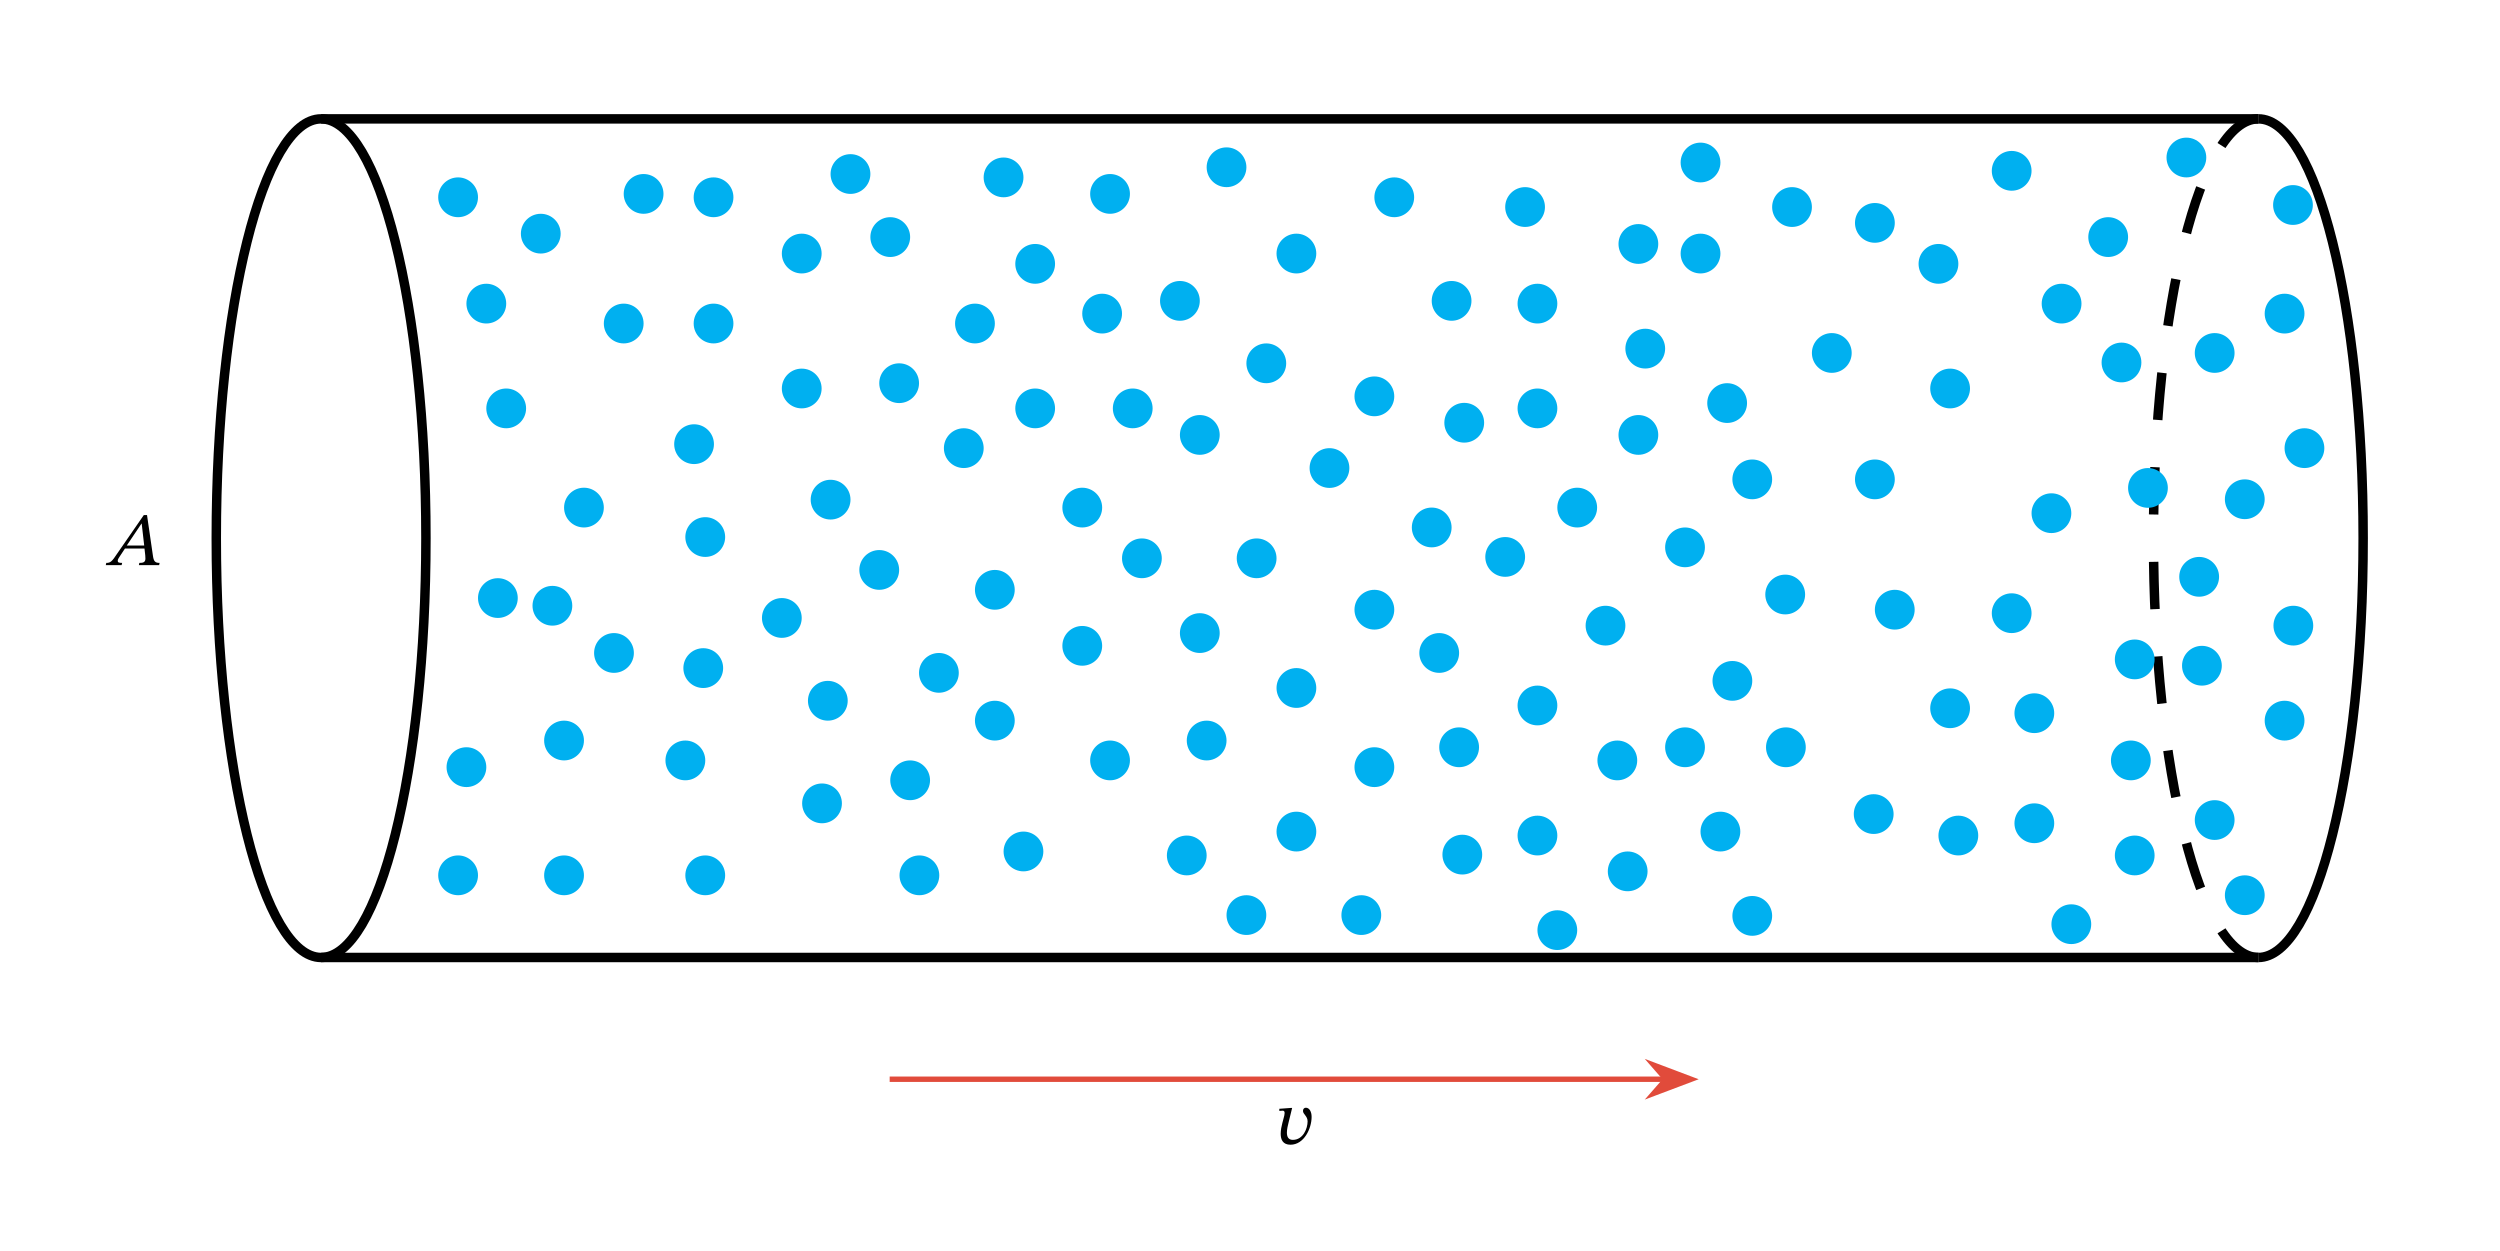 <svg width="490.6" height="245.573" viewBox="0 0 367.95 184.18" class="displayed_equation" xmlns="http://www.w3.org/2000/svg">
  <defs>
    <clipPath id="svg156121026187tikz_00003a">
      <path d="M 28.746 15.738 L 83 15.738 L 83 143.168 L 28.746 143.168 Z M 28.746 15.738" />
    </clipPath>
    <clipPath id="svg156121026187tikz_00003b">
      <path d="M 297 15.738 L 352.215 15.738 L 352.215 143.168 L 297 143.168 Z M 297 15.738" />
    </clipPath>
    <clipPath id="svg156121026187tikz_00003c">
      <path d="M 312 15.738 L 352.215 15.738 L 352.215 143.168 L 312 143.168 Z M 312 15.738" />
    </clipPath>
  </defs>
  <g clip-path="url(#svg156121026187tikz_00003a)">
    <path d="M 626.875 1049.73 C 626.875 1390.55 557.852 1666.839 472.617 1666.839 C 387.383 1666.839 318.32 1390.55 318.32 1049.73 C 318.32 708.909 387.383 432.581 472.617 432.581 C 557.852 432.581 626.875 708.909 626.875 1049.73 Z M 626.875 1049.73" transform="matrix(.1 0 0 -.1 0 184.18)" fill="none" stroke-width="13.934" stroke="#000" stroke-miterlimit="10" />
  </g>
  <g clip-path="url(#svg156121026187tikz_00003b)">
    <path d="M 3323.828 432.581 C 3238.594 432.581 3169.492 708.909 3169.492 1049.73 C 3169.492 1390.55 3238.594 1666.839 3323.828 1666.839" transform="matrix(.1 0 0 -.1 0 184.18)" fill="none" stroke-width="13.934" stroke="#000" stroke-dasharray="69.668,69.668" stroke-miterlimit="10" />
  </g>
  <g clip-path="url(#svg156121026187tikz_00003c)">
    <path d="M 3323.828 1666.839 C 3408.984 1666.839 3478.086 1390.55 3478.086 1049.73 C 3478.086 708.909 3408.984 432.581 3323.828 432.581" transform="matrix(.1 0 0 -.1 0 184.18)" fill="none" stroke-width="13.934" stroke="#000" stroke-miterlimit="10" />
  </g>
  <path d="M472.617 1666.839L3323.828 1666.839M472.617 432.581L3323.828 432.581" transform="matrix(.1 0 0 -.1 0 184.18)" fill="none" stroke-width="13.934" stroke="#000" stroke-miterlimit="10" />
  <path d="M70.352 128.832C70.352 130.445 69.035 131.758 67.422 131.758 65.805 131.758 64.496 130.445 64.496 128.832 64.496 127.211 65.805 125.902 67.422 125.902 69.035 125.902 70.352 127.211 70.352 128.832zM85.945 128.832C85.945 130.445 84.633 131.758 83.02 131.758 81.398 131.758 80.086 130.445 80.086 128.832 80.086 127.211 81.398 125.902 83.02 125.902 84.633 125.902 85.945 127.211 85.945 128.832zM71.574 112.914C71.574 114.527 70.262 115.84 68.648 115.84 67.031 115.84 65.723 114.527 65.723 112.914 65.723 111.293 67.031 109.98 68.648 109.98 70.262 109.98 71.574 111.293 71.574 112.914zM76.203 88.023C76.203 89.637 74.895 90.949 73.277 90.949 71.664 90.949 70.352 89.637 70.352 88.023 70.352 86.406 71.664 85.098 73.277 85.098 74.895 85.098 76.203 86.406 76.203 88.023zM85.945 108.992C85.945 110.609 84.633 111.918 83.02 111.918 81.398 111.918 80.086 110.609 80.086 108.992 80.086 107.375 81.398 106.066 83.02 106.066 84.633 106.066 85.945 107.375 85.945 108.992zM88.871 74.703C88.871 76.324 87.559 77.633 85.945 77.633 84.324 77.633 83.02 76.324 83.02 74.703 83.02 73.094 84.324 71.781 85.945 71.781 87.559 71.781 88.871 73.094 88.871 74.703zM94.723 47.613C94.723 49.23 93.41 50.543 91.797 50.543 90.18 50.543 88.871 49.23 88.871 47.613 88.871 46 90.18 44.688 91.797 44.688 93.41 44.688 94.723 46 94.723 47.613zM107.945 29.035C107.945 30.656 106.637 31.965 105.02 31.965 103.402 31.965 102.094 30.656 102.094 29.035 102.094 27.426 103.402 26.109 105.02 26.109 106.637 26.109 107.945 27.426 107.945 29.035zM120.926 37.316C120.926 38.934 119.617 40.246 117.996 40.246 116.387 40.246 115.07 38.934 115.07 37.316 115.07 35.699 116.387 34.391 117.996 34.391 119.617 34.391 120.926 35.699 120.926 37.316zM106.727 79.043C106.727 80.66 105.414 81.969 103.801 81.969 102.18 81.969 100.867 80.66 100.867 79.043 100.867 77.43 102.18 76.117 103.801 76.117 105.414 76.117 106.727 77.43 106.727 79.043zM105.078 65.371C105.078 66.992 103.766 68.301 102.152 68.301 100.535 68.301 99.227 66.992 99.227 65.371 99.227 63.762 100.535 62.445 102.152 62.445 103.766 62.445 105.078 63.762 105.078 65.371zM128.102 25.613C128.102 27.227 126.789 28.539 125.176 28.539 123.555 28.539 122.242 27.227 122.242 25.613 122.242 23.992 123.555 22.688 125.176 22.688 126.789 22.688 128.102 23.992 128.102 25.613zM146.422 47.613C146.422 49.23 145.109 50.543 143.492 50.543 141.875 50.543 140.566 49.23 140.566 47.613 140.566 46 141.875 44.688 143.492 44.688 145.109 44.688 146.422 46 146.422 47.613zM120.926 57.18C120.926 58.793 119.617 60.105 117.996 60.105 116.387 60.105 115.07 58.793 115.07 57.18 115.07 55.559 116.387 54.254 117.996 54.254 119.617 54.254 120.926 55.559 120.926 57.18zM150.633 26.109C150.633 27.73 149.32 29.035 147.707 29.035 146.086 29.035 144.773 27.73 144.773 26.109 144.773 24.496 146.086 23.184 147.707 23.184 149.32 23.184 150.633 24.496 150.633 26.109zM155.281 38.836C155.281 40.453 153.977 41.762 152.355 41.762 150.742 41.762 149.43 40.453 149.43 38.836 149.43 37.219 150.742 35.906 152.355 35.906 153.977 35.906 155.281 37.219 155.281 38.836zM166.305 28.539C166.305 30.152 164.992 31.465 163.379 31.465 161.758 31.465 160.449 30.152 160.449 28.539 160.449 26.922 161.758 25.613 163.379 25.613 164.992 25.613 166.305 26.922 166.305 28.539zM176.586 44.281C176.586 45.895 175.281 47.211 173.66 47.211 172.047 47.211 170.734 45.895 170.734 44.281 170.734 42.664 172.047 41.355 173.66 41.355 175.281 41.355 176.586 42.664 176.586 44.281zM155.281 60.105C155.281 61.719 153.977 63.031 152.355 63.031 150.742 63.031 149.43 61.719 149.43 60.105 149.43 58.488 150.742 57.18 152.355 57.18 153.977 57.18 155.281 58.488 155.281 60.105zM162.215 74.703C162.215 76.324 160.898 77.633 159.285 77.633 157.664 77.633 156.359 76.324 156.359 74.703 156.359 73.094 157.664 71.781 159.285 71.781 160.898 71.781 162.215 73.094 162.215 74.703zM132.336 83.883C132.336 85.504 131.023 86.809 129.41 86.809 127.789 86.809 126.477 85.504 126.477 83.883 126.477 82.27 127.789 80.957 129.41 80.957 131.023 80.957 132.336 82.27 132.336 83.883zM141.113 99.031C141.113 100.648 139.801 101.957 138.188 101.957 136.57 101.957 135.262 100.648 135.262 99.031 135.262 97.418 136.57 96.105 138.188 96.105 139.801 96.105 141.113 97.418 141.113 99.031zM106.43 98.328C106.43 99.949 105.121 101.262 103.504 101.262 101.891 101.262 100.578 99.949 100.578 98.328 100.578 96.715 101.891 95.402 103.504 95.402 105.121 95.402 106.43 96.715 106.43 98.328zM106.727 128.832C106.727 130.445 105.414 131.758 103.801 131.758 102.18 131.758 100.867 130.445 100.867 128.832 100.867 127.211 102.18 125.902 103.801 125.902 105.414 125.902 106.727 127.211 106.727 128.832zM124.766 103.137C124.766 104.758 123.453 106.066 121.84 106.066 120.219 106.066 118.914 104.758 118.914 103.137 118.914 101.523 120.219 100.211 121.84 100.211 123.453 100.211 124.766 101.523 124.766 103.137zM144.777 65.961C144.777 67.574 143.469 68.887 141.848 68.887 140.234 68.887 138.922 67.574 138.922 65.961 138.922 64.34 140.234 63.031 141.848 63.031 143.469 63.031 144.777 64.34 144.777 65.961zM169.641 60.105C169.641 61.719 168.328 63.031 166.715 63.031 165.094 63.031 163.789 61.719 163.789 60.105 163.789 58.488 165.094 57.18 166.715 57.18 168.328 57.18 169.641 58.488 169.641 60.105zM170.992 82.172C170.992 83.785 169.68 85.098 168.066 85.098 166.445 85.098 165.137 83.785 165.137 82.172 165.137 80.555 166.445 79.246 168.066 79.246 169.68 79.246 170.992 80.555 170.992 82.172zM179.516 93.176C179.516 94.797 178.203 96.105 176.586 96.105 174.973 96.105 173.66 94.797 173.66 93.176 173.66 91.562 174.973 90.25 176.586 90.25 178.203 90.25 179.516 91.562 179.516 93.176zM153.559 125.32C153.559 126.938 152.246 128.246 150.633 128.246 149.016 128.246 147.707 126.938 147.707 125.32 147.707 123.707 149.016 122.391 150.633 122.391 152.246 122.391 153.559 123.707 153.559 125.32zM166.305 111.918C166.305 113.535 164.992 114.844 163.379 114.844 161.758 114.844 160.449 113.535 160.449 111.918 160.449 110.305 161.758 108.992 163.379 108.992 164.992 108.992 166.305 110.305 166.305 111.918zM138.242 128.832C138.242 130.445 136.938 131.758 135.316 131.758 133.703 131.758 132.391 130.445 132.391 128.832 132.391 127.211 133.703 125.902 135.316 125.902 136.938 125.902 138.242 127.211 138.242 128.832zM180.52 108.992C180.52 110.609 179.207 111.918 177.594 111.918 175.977 111.918 174.668 110.609 174.668 108.992 174.668 107.375 175.977 106.066 177.594 106.066 179.207 106.066 180.52 107.375 180.52 108.992zM205.207 89.738C205.207 91.355 203.898 92.664 202.281 92.664 200.664 92.664 199.352 91.355 199.352 89.738 199.352 88.121 200.664 86.809 202.281 86.809 203.898 86.809 205.207 88.121 205.207 89.738zM183.445 24.617C183.445 26.234 182.133 27.543 180.52 27.543 178.898 27.543 177.594 26.234 177.594 24.617 177.594 23.004 178.898 21.691 180.52 21.691 182.133 21.691 183.445 23.004 183.445 24.617zM189.301 53.473C189.301 55.086 187.992 56.398 186.371 56.398 184.758 56.398 183.445 55.086 183.445 53.473 183.445 51.852 184.758 50.543 186.371 50.543 187.992 50.543 189.301 51.852 189.301 53.473zM227.387 30.473C227.387 32.09 226.078 33.402 224.461 33.402 222.848 33.402 221.535 32.09 221.535 30.473 221.535 28.855 222.848 27.543 224.461 27.543 226.078 27.543 227.387 28.855 227.387 30.473zM229.207 44.688C229.207 46.305 227.902 47.613 226.281 47.613 224.668 47.613 223.355 46.305 223.355 44.688 223.355 43.074 224.668 41.762 226.281 41.762 227.902 41.762 229.207 43.074 229.207 44.688zM229.207 60.105C229.207 61.719 227.902 63.031 226.281 63.031 224.668 63.031 223.355 61.719 223.355 60.105 223.355 58.488 224.668 57.18 226.281 57.18 227.902 57.18 229.207 58.488 229.207 60.105zM208.133 29.035C208.133 30.656 206.824 31.965 205.207 31.965 203.594 31.965 202.281 30.656 202.281 29.035 202.281 27.426 203.594 26.109 205.207 26.109 206.824 26.109 208.133 27.426 208.133 29.035zM198.598 68.887C198.598 70.504 197.285 71.812 195.672 71.812 194.055 71.812 192.746 70.504 192.746 68.887 192.746 67.266 194.055 65.961 195.672 65.961 197.285 65.961 198.598 67.266 198.598 68.887zM218.434 62.219C218.434 63.832 217.125 65.145 215.504 65.145 213.891 65.145 212.578 63.832 212.578 62.219 212.578 60.598 213.891 59.293 215.504 59.293 217.125 59.293 218.434 60.598 218.434 62.219zM193.73 37.316C193.73 38.934 192.422 40.246 190.805 40.246 189.188 40.246 187.879 38.934 187.879 37.316 187.879 35.699 189.188 34.391 190.805 34.391 192.422 34.391 193.73 35.699 193.73 37.316zM205.207 58.336C205.207 59.945 203.898 61.262 202.281 61.262 200.664 61.262 199.352 59.945 199.352 58.336 199.352 56.715 200.664 55.406 202.281 55.406 203.898 55.406 205.207 56.715 205.207 58.336zM253.211 23.918C253.211 25.535 251.895 26.844 250.281 26.844 248.664 26.844 247.355 25.535 247.355 23.918 247.355 22.305 248.664 20.992 250.281 20.992 251.895 20.992 253.211 22.305 253.211 23.918zM278.875 32.805C278.875 34.426 277.562 35.73 275.941 35.73 274.328 35.73 273.016 34.426 273.016 32.805 273.016 31.191 274.328 29.879 275.941 29.879 277.562 29.879 278.875 31.191 278.875 32.805zM324.719 23.184C324.719 24.805 323.41 26.109 321.789 26.109 320.18 26.109 318.867 24.805 318.867 23.184 318.867 21.57 320.18 20.258 321.789 20.258 323.41 20.258 324.719 21.57 324.719 23.184zM339.172 46.16C339.172 47.77 337.855 49.086 336.242 49.086 334.625 49.086 333.316 47.77 333.316 46.16 333.316 44.539 334.625 43.23 336.242 43.23 337.855 43.23 339.172 44.539 339.172 46.16zM288.23 38.836C288.23 40.453 286.922 41.762 285.301 41.762 283.688 41.762 282.375 40.453 282.375 38.836 282.375 37.219 283.688 35.906 285.301 35.906 286.922 35.906 288.23 37.219 288.23 38.836zM333.316 73.48C333.316 75.102 332.004 76.406 330.391 76.406 328.77 76.406 327.457 75.102 327.457 73.48 327.457 71.867 328.77 70.555 330.391 70.555 332.004 70.555 333.316 71.867 333.316 73.48zM299.004 90.25C299.004 91.871 297.695 93.176 296.078 93.176 294.465 93.176 293.152 91.871 293.152 90.25 293.152 88.637 294.465 87.324 296.078 87.324 297.695 87.324 299.004 88.637 299.004 90.25zM302.34 104.973C302.34 106.59 301.027 107.895 299.414 107.895 297.797 107.895 296.488 106.59 296.488 104.973 296.488 103.355 297.797 102.043 299.414 102.043 301.027 102.043 302.34 103.355 302.34 104.973zM340.461 92.082C340.461 93.695 339.152 95.008 337.535 95.008 335.922 95.008 334.609 93.695 334.609 92.082 334.609 90.465 335.922 89.156 337.535 89.156 339.152 89.156 340.461 90.465 340.461 92.082zM328.883 120.695C328.883 122.316 327.574 123.621 325.953 123.621 324.34 123.621 323.027 122.316 323.027 120.695 323.027 119.082 324.34 117.77 325.953 117.77 327.574 117.77 328.883 119.082 328.883 120.695zM307.785 136.023C307.785 137.645 306.477 138.949 304.855 138.949 303.242 138.949 301.93 137.645 301.93 136.023 301.93 134.41 303.242 133.098 304.855 133.098 306.477 133.098 307.785 134.41 307.785 136.023zM317.113 125.902C317.113 127.516 315.801 128.832 314.188 128.832 312.57 128.832 311.262 127.516 311.262 125.902 311.262 124.285 312.57 122.977 314.188 122.977 315.801 122.977 317.113 124.285 317.113 125.902zM291.156 122.977C291.156 124.59 289.848 125.902 288.23 125.902 286.613 125.902 285.301 124.59 285.301 122.977 285.301 121.359 286.613 120.051 288.23 120.051 289.848 120.051 291.156 121.359 291.156 122.977zM316.547 111.918C316.547 113.535 315.234 114.844 313.621 114.844 312 114.844 310.688 113.535 310.688 111.918 310.688 110.305 312 108.992 313.621 108.992 315.234 108.992 316.547 110.305 316.547 111.918zM342.094 65.961C342.094 67.574 340.781 68.887 339.172 68.887 337.551 68.887 336.242 67.574 336.242 65.961 336.242 64.34 337.551 63.031 339.172 63.031 340.781 63.031 342.094 64.34 342.094 65.961zM340.406 30.172C340.406 31.789 339.094 33.102 337.48 33.102 335.859 33.102 334.555 31.789 334.555 30.172 334.555 28.555 335.859 27.242 337.48 27.242 339.094 27.242 340.406 28.555 340.406 30.172zM328.883 51.949C328.883 53.57 327.574 54.875 325.953 54.875 324.34 54.875 323.027 53.57 323.027 51.949 323.027 50.336 324.34 49.023 325.953 49.023 327.574 49.023 328.883 50.336 328.883 51.949zM306.352 44.688C306.352 46.305 305.043 47.613 303.422 47.613 301.809 47.613 300.496 46.305 300.496 44.688 300.496 43.074 301.809 41.762 303.422 41.762 305.043 41.762 306.352 43.074 306.352 44.688zM272.531 51.949C272.531 53.57 271.223 54.875 269.602 54.875 267.988 54.875 266.676 53.57 266.676 51.949 266.676 50.336 267.988 49.023 269.602 49.023 271.223 49.023 272.531 50.336 272.531 51.949zM265.676 87.5C265.676 89.113 264.363 90.426 262.75 90.426 261.129 90.426 259.816 89.113 259.816 87.5 259.816 85.879 261.129 84.574 262.75 84.574 264.363 84.574 265.676 85.879 265.676 87.5zM240.965 111.918C240.965 113.535 239.656 114.844 238.035 114.844 236.422 114.844 235.109 113.535 235.109 111.918 235.109 110.305 236.422 108.992 238.035 108.992 239.656 108.992 240.965 110.305 240.965 111.918zM218.148 125.785C218.148 127.402 216.836 128.711 215.223 128.711 213.602 128.711 212.297 127.402 212.297 125.785 212.297 124.172 213.602 122.855 215.223 122.855 216.836 122.855 218.148 124.172 218.148 125.785zM315.168 53.352C315.168 54.973 313.859 56.277 312.242 56.277 310.629 56.277 309.312 54.973 309.312 53.352 309.312 51.738 310.629 50.426 312.242 50.426 313.859 50.426 315.168 51.738 315.168 53.352zM319.062 71.812C319.062 73.43 317.75 74.738 316.137 74.738 314.516 74.738 313.211 73.43 313.211 71.812 313.211 70.199 314.516 68.887 316.137 68.887 317.75 68.887 319.062 70.199 319.062 71.812zM289.945 104.242C289.945 105.863 288.633 107.168 287.02 107.168 285.398 107.168 284.09 105.863 284.09 104.242 284.09 102.629 285.398 101.316 287.02 101.316 288.633 101.316 289.945 102.629 289.945 104.242zM265.773 109.98C265.773 111.602 264.461 112.914 262.848 112.914 261.227 112.914 259.922 111.602 259.922 109.98 259.922 108.367 261.227 107.055 262.848 107.055 264.461 107.055 265.773 108.367 265.773 109.98zM260.824 134.797C260.824 136.418 259.516 137.73 257.898 137.73 256.285 137.73 254.973 136.418 254.973 134.797 254.973 133.184 256.285 131.871 257.898 131.871 259.516 131.871 260.824 133.184 260.824 134.797zM278.699 119.816C278.699 121.43 277.387 122.742 275.766 122.742 274.152 122.742 272.84 121.43 272.84 119.816 272.84 118.195 274.152 116.891 275.766 116.891 277.387 116.891 278.699 118.195 278.699 119.816zM326.602 84.895C326.602 86.516 325.289 87.824 323.668 87.824 322.055 87.824 320.742 86.516 320.742 84.895 320.742 83.281 322.055 81.969 323.668 81.969 325.289 81.969 326.602 83.281 326.602 84.895zM339.172 106.066C339.172 107.684 337.855 108.992 336.242 108.992 334.625 108.992 333.316 107.684 333.316 106.066 333.316 104.453 334.625 103.137 336.242 103.137 337.855 103.137 339.172 104.453 339.172 106.066zM327.004 97.98C327.004 99.598 325.691 100.91 324.078 100.91 322.461 100.91 321.152 99.598 321.152 97.98 321.152 96.367 322.461 95.055 324.078 95.055 325.691 95.055 327.004 96.367 327.004 97.98zM317.113 97.051C317.113 98.664 315.801 99.977 314.188 99.977 312.57 99.977 311.262 98.664 311.262 97.051 311.262 95.43 312.57 94.125 314.188 94.125 315.801 94.125 317.113 95.43 317.113 97.051zM302.34 121.168C302.34 122.781 301.027 124.094 299.414 124.094 297.797 124.094 296.488 122.781 296.488 121.168 296.488 119.547 297.797 118.238 299.414 118.238 301.027 118.238 302.34 119.547 302.34 121.168zM333.316 131.758C333.316 133.371 332.004 134.684 330.391 134.684 328.77 134.684 327.457 133.371 327.457 131.758 327.457 130.137 328.77 128.832 330.391 128.832 332.004 128.832 333.316 130.137 333.316 131.758zM299.004 25.145C299.004 26.762 297.695 28.07 296.078 28.07 294.465 28.07 293.152 26.762 293.152 25.145 293.152 23.527 294.465 22.215 296.078 22.215 297.695 22.215 299.004 23.527 299.004 25.145zM313.211 34.891C313.211 36.508 311.895 37.824 310.281 37.824 308.664 37.824 307.355 36.508 307.355 34.891 307.355 33.277 308.664 31.965 310.281 31.965 311.895 31.965 313.211 33.277 313.211 34.891zM289.945 57.18C289.945 58.793 288.633 60.105 287.02 60.105 285.398 60.105 284.09 58.793 284.09 57.18 284.09 55.559 285.398 54.254 287.02 54.254 288.633 54.254 289.945 55.559 289.945 57.18zM260.824 70.555C260.824 72.168 259.516 73.48 257.898 73.48 256.285 73.48 254.973 72.168 254.973 70.555 254.973 68.934 256.285 67.629 257.898 67.629 259.516 67.629 260.824 68.934 260.824 70.555zM278.875 70.555C278.875 72.168 277.562 73.48 275.941 73.48 274.328 73.48 273.016 72.168 273.016 70.555 273.016 68.934 274.328 67.629 275.941 67.629 277.562 67.629 278.875 68.934 278.875 70.555zM304.855 75.531C304.855 77.148 303.551 78.457 301.93 78.457 300.316 78.457 299.004 77.148 299.004 75.531 299.004 73.918 300.316 72.605 301.93 72.605 303.551 72.605 304.855 73.918 304.855 75.531zM281.801 89.738C281.801 91.355 280.488 92.664 278.875 92.664 277.258 92.664 275.941 91.355 275.941 89.738 275.941 88.121 277.258 86.809 278.875 86.809 280.488 86.809 281.801 88.121 281.801 89.738zM250.93 109.98C250.93 111.602 249.621 112.914 248.004 112.914 246.391 112.914 245.074 111.602 245.074 109.98 245.074 108.367 246.391 107.055 248.004 107.055 249.621 107.055 250.93 108.367 250.93 109.98zM256.137 122.391C256.137 124.004 254.824 125.32 253.211 125.32 251.59 125.32 250.281 124.004 250.281 122.391 250.281 120.773 251.59 119.465 253.211 119.465 254.824 119.465 256.137 120.773 256.137 122.391zM229.207 122.977C229.207 124.59 227.902 125.902 226.281 125.902 224.668 125.902 223.355 124.59 223.355 122.977 223.355 121.359 224.668 120.051 226.281 120.051 227.902 120.051 229.207 121.359 229.207 122.977zM232.133 136.898C232.133 138.52 230.828 139.824 229.207 139.824 227.594 139.824 226.281 138.52 226.281 136.898 226.281 135.285 227.594 133.973 229.207 133.973 230.828 133.973 232.133 135.285 232.133 136.898zM242.488 128.246C242.488 129.863 241.18 131.172 239.562 131.172 237.949 131.172 236.637 129.863 236.637 128.246 236.637 126.629 237.949 125.32 239.562 125.32 241.18 125.32 242.488 126.629 242.488 128.246zM257.898 100.211C257.898 101.824 256.59 103.137 254.973 103.137 253.352 103.137 252.047 101.824 252.047 100.211 252.047 98.594 253.352 97.285 254.973 97.285 256.59 97.285 257.898 98.594 257.898 100.211zM266.676 30.473C266.676 32.09 265.367 33.402 263.75 33.402 262.137 33.402 260.824 32.09 260.824 30.473 260.824 28.855 262.137 27.543 263.75 27.543 265.367 27.543 266.676 28.855 266.676 30.473zM245.074 51.309C245.074 52.93 243.77 54.238 242.148 54.238 240.535 54.238 239.223 52.93 239.223 51.309 239.223 49.695 240.535 48.383 242.148 48.383 243.77 48.383 245.074 49.695 245.074 51.309zM235.062 74.703C235.062 76.324 233.754 77.633 232.133 77.633 230.52 77.633 229.207 76.324 229.207 74.703 229.207 73.094 230.52 71.781 232.133 71.781 233.754 71.781 235.062 73.094 235.062 74.703zM250.93 80.559C250.93 82.176 249.621 83.484 248.004 83.484 246.391 83.484 245.074 82.176 245.074 80.559 245.074 78.945 246.391 77.633 248.004 77.633 249.621 77.633 250.93 78.945 250.93 80.559zM214.75 96.105C214.75 97.723 213.441 99.031 211.824 99.031 210.211 99.031 208.898 97.723 208.898 96.105 208.898 94.488 210.211 93.176 211.824 93.176 213.441 93.176 214.75 94.488 214.75 96.105zM229.207 103.832C229.207 105.453 227.902 106.758 226.281 106.758 224.668 106.758 223.355 105.453 223.355 103.832 223.355 102.219 224.668 100.906 226.281 100.906 227.902 100.906 229.207 102.219 229.207 103.832zM193.73 122.391C193.73 124.004 192.422 125.32 190.805 125.32 189.188 125.32 187.879 124.004 187.879 122.391 187.879 120.773 189.188 119.465 190.805 119.465 192.422 119.465 193.73 120.773 193.73 122.391zM203.285 134.684C203.285 136.297 201.973 137.609 200.359 137.609 198.738 137.609 197.43 136.297 197.43 134.684 197.43 133.062 198.738 131.758 200.359 131.758 201.973 131.758 203.285 133.062 203.285 134.684zM186.371 134.684C186.371 136.297 185.066 137.609 183.445 137.609 181.832 137.609 180.52 136.297 180.52 134.684 180.52 133.062 181.832 131.758 183.445 131.758 185.066 131.758 186.371 133.062 186.371 134.684zM244.062 64.012C244.062 65.625 242.758 66.938 241.137 66.938 239.523 66.938 238.211 65.625 238.211 64.012 238.211 62.391 239.523 61.086 241.137 61.086 242.758 61.086 244.062 62.391 244.062 64.012zM224.461 81.969C224.461 83.59 223.152 84.895 221.535 84.895 219.918 84.895 218.605 83.59 218.605 81.969 218.605 80.355 219.918 79.043 221.535 79.043 223.152 79.043 224.461 80.355 224.461 81.969zM239.223 92.082C239.223 93.695 237.91 95.008 236.297 95.008 234.68 95.008 233.371 93.695 233.371 92.082 233.371 90.465 234.68 89.156 236.297 89.156 237.91 89.156 239.223 90.465 239.223 92.082zM205.207 112.914C205.207 114.527 203.898 115.84 202.281 115.84 200.664 115.84 199.352 114.527 199.352 112.914 199.352 111.293 200.664 109.98 202.281 109.98 203.898 109.98 205.207 111.293 205.207 112.914zM217.684 109.98C217.684 111.602 216.371 112.914 214.75 112.914 213.137 112.914 211.824 111.602 211.824 109.98 211.824 108.367 213.137 107.055 214.75 107.055 216.371 107.055 217.684 108.367 217.684 109.98zM177.594 125.902C177.594 127.516 176.281 128.832 174.668 128.832 173.047 128.832 171.742 127.516 171.742 125.902 171.742 124.285 173.047 122.977 174.668 122.977 176.281 122.977 177.594 124.285 177.594 125.902zM253.211 37.316C253.211 38.934 251.895 40.246 250.281 40.246 248.664 40.246 247.355 38.934 247.355 37.316 247.355 35.699 248.664 34.391 250.281 34.391 251.895 34.391 253.211 35.699 253.211 37.316zM257.129 59.324C257.129 60.938 255.82 62.25 254.199 62.25 252.586 62.25 251.273 60.938 251.273 59.324 251.273 57.703 252.586 56.398 254.199 56.398 255.82 56.398 257.129 57.703 257.129 59.324zM244.062 35.906C244.062 37.527 242.758 38.836 241.137 38.836 239.523 38.836 238.211 37.527 238.211 35.906 238.211 34.293 239.523 32.98 241.137 32.98 242.758 32.98 244.062 34.293 244.062 35.906zM216.57 44.281C216.57 45.895 215.258 47.211 213.645 47.211 212.027 47.211 210.719 45.895 210.719 44.281 210.719 42.664 212.027 41.355 213.645 41.355 215.258 41.355 216.57 42.664 216.57 44.281zM179.516 64.012C179.516 65.625 178.203 66.938 176.586 66.938 174.973 66.938 173.66 65.625 173.66 64.012 173.66 62.391 174.973 61.086 176.586 61.086 178.203 61.086 179.516 62.391 179.516 64.012zM149.348 86.809C149.348 88.43 148.039 89.738 146.422 89.738 144.809 89.738 143.492 88.43 143.492 86.809 143.492 85.195 144.809 83.883 146.422 83.883 148.039 83.883 149.348 85.195 149.348 86.809zM136.883 114.844C136.883 116.465 135.566 117.77 133.953 117.77 132.336 117.77 131.027 116.465 131.027 114.844 131.027 113.23 132.336 111.918 133.953 111.918 135.566 111.918 136.883 113.23 136.883 114.844zM123.91 118.238C123.91 119.855 122.605 121.168 120.984 121.168 119.367 121.168 118.059 119.855 118.059 118.238 118.059 116.621 119.367 115.312 120.984 115.312 122.605 115.312 123.91 116.621 123.91 118.238zM149.348 106.066C149.348 107.684 148.039 108.992 146.422 108.992 144.809 108.992 143.492 107.684 143.492 106.066 143.492 104.453 144.809 103.137 146.422 103.137 148.039 103.137 149.348 104.453 149.348 106.066zM162.215 95.055C162.215 96.672 160.898 97.98 159.285 97.98 157.664 97.98 156.359 96.672 156.359 95.055 156.359 93.438 157.664 92.129 159.285 92.129 160.898 92.129 162.215 93.438 162.215 95.055zM187.879 82.172C187.879 83.785 186.57 85.098 184.949 85.098 183.336 85.098 182.023 83.785 182.023 82.172 182.023 80.555 183.336 79.246 184.949 79.246 186.57 79.246 187.879 80.555 187.879 82.172zM193.73 101.262C193.73 102.875 192.422 104.188 190.805 104.188 189.188 104.188 187.879 102.875 187.879 101.262 187.879 99.645 189.188 98.328 190.805 98.328 192.422 98.328 193.73 99.645 193.73 101.262zM213.645 77.633C213.645 79.25 212.332 80.559 210.719 80.559 209.102 80.559 207.793 79.25 207.793 77.633 207.793 76.02 209.102 74.703 210.719 74.703 212.332 74.703 213.645 76.02 213.645 77.633zM165.137 46.16C165.137 47.77 163.824 49.086 162.215 49.086 160.594 49.086 159.285 47.77 159.285 46.16 159.285 44.539 160.594 43.23 162.215 43.23 163.824 43.23 165.137 44.539 165.137 46.16zM135.262 56.398C135.262 58.012 133.949 59.324 132.336 59.324 130.715 59.324 129.41 58.012 129.41 56.398 129.41 54.777 130.715 53.473 132.336 53.473 133.949 53.473 135.262 54.777 135.262 56.398zM125.176 73.539C125.176 75.156 123.863 76.465 122.242 76.465 120.629 76.465 119.316 75.156 119.316 73.539 119.316 71.922 120.629 70.613 122.242 70.613 123.863 70.613 125.176 71.922 125.176 73.539zM117.996 90.949C117.996 92.562 116.691 93.879 115.07 93.879 113.461 93.879 112.145 92.562 112.145 90.949 112.145 89.332 113.461 88.023 115.07 88.023 116.691 88.023 117.996 89.332 117.996 90.949zM103.801 111.918C103.801 113.535 102.484 114.844 100.867 114.844 99.254 114.844 97.941 113.535 97.941 111.918 97.941 110.305 99.254 108.992 100.867 108.992 102.484 108.992 103.801 110.305 103.801 111.918zM133.953 34.891C133.953 36.508 132.641 37.824 131.027 37.824 129.41 37.824 128.102 36.508 128.102 34.891 128.102 33.277 129.41 31.965 131.027 31.965 132.641 31.965 133.953 33.277 133.953 34.891zM82.516 34.391C82.516 36.008 81.203 37.316 79.59 37.316 77.969 37.316 76.664 36.008 76.664 34.391 76.664 32.773 77.969 31.465 79.59 31.465 81.203 31.465 82.516 32.773 82.516 34.391zM97.652 28.539C97.652 30.152 96.34 31.465 94.723 31.465 93.105 31.465 91.797 30.152 91.797 28.539 91.797 26.922 93.105 25.613 94.723 25.613 96.34 25.613 97.652 26.922 97.652 28.539zM107.945 47.613C107.945 49.23 106.637 50.543 105.02 50.543 103.402 50.543 102.094 49.23 102.094 47.613 102.094 46 103.402 44.688 105.02 44.688 106.637 44.688 107.945 46 107.945 47.613zM93.293 96.105C93.293 97.723 91.977 99.031 90.363 99.031 88.746 99.031 87.438 97.723 87.438 96.105 87.438 94.488 88.746 93.176 90.363 93.176 91.977 93.176 93.293 94.488 93.293 96.105zM77.43 60.105C77.43 61.719 76.113 63.031 74.504 63.031 72.883 63.031 71.574 61.719 71.574 60.105 71.574 58.488 72.883 57.18 74.504 57.18 76.113 57.18 77.43 58.488 77.43 60.105zM74.504 44.688C74.504 46.305 73.188 47.613 71.574 47.613 69.957 47.613 68.648 46.305 68.648 44.688 68.648 43.074 69.957 41.762 71.574 41.762 73.188 41.762 74.504 43.074 74.504 44.688zM70.352 29.035C70.352 30.656 69.035 31.965 67.422 31.965 65.805 31.965 64.496 30.656 64.496 29.035 64.496 27.426 65.805 26.109 67.422 26.109 69.035 26.109 70.352 27.426 70.352 29.035zM84.227 89.156C84.227 90.77 82.922 92.082 81.301 92.082 79.688 92.082 78.375 90.77 78.375 89.156 78.375 87.539 79.688 86.23 81.301 86.23 82.922 86.23 84.227 87.539 84.227 89.156zM84.227 89.156" fill="#00b0f0" />
  <path d="M 1309.414 253.363 L 2450.234 253.363" transform="matrix(.1 0 0 -.1 0 184.18)" fill="none" stroke-width="7.97" stroke-linejoin="round" stroke="#e14b3b" stroke-miterlimit="10" />
  <path d="M 248.887 158.844 L 243.418 156.777 L 245.223 158.844 L 243.418 160.906" fill="#e14b3b" />
  <path d="M 2488.867 253.363 L 2434.18 274.027 L 2452.227 253.363 L 2434.18 232.738 Z M 2488.867 253.363" transform="matrix(.1 0 0 -.1 0 184.18)" fill="none" stroke-width="7.97" stroke="#e14b3b" stroke-miterlimit="10" />
  <path d="M189.93 163.07L188.289 163.191 188.289 163.504C188.289 163.504 188.629 163.469 188.805 163.469 189.004 163.469 189.07 163.625 189.07 163.816 189.07 164.039 188.992 164.309 188.961 164.43L188.738 165.277C188.613 165.746 188.492 166.336 188.492 166.875 188.492 167.734 188.816 168.48 189.93 168.48 191.938 168.48 193.043 166.082 193.043 164.387 193.043 163.594 192.699 163.035 192.195 163.035 191.961 163.035 191.773 163.203 191.773 163.504 191.773 163.996 192.453 164.262 192.453 165.043 192.453 166.082 191.805 167.766 190.277 167.766 189.598 167.766 189.406 167.273 189.406 166.695 189.406 166.195 189.551 165.602 189.652 165.211L190.176 163.07 189.93 163.07M23.422 83.18L23.488 82.848C22.816 82.848 22.629 82.602 22.516 81.852L21.637 75.805 21.168 75.805 17.305 81.395C16.469 82.668 16.258 82.848 15.645 82.848L15.566 83.18 17.898 83.18 17.977 82.848C17.484 82.848 17.328 82.777 17.328 82.543 17.328 82.332 17.461 82.141 17.609 81.918L18.391 80.734 21.266 80.734 21.379 81.742C21.391 81.875 21.402 82.031 21.402 82.211 21.402 82.766 21.055 82.848 20.508 82.848L20.441 83.18zM21.223 80.289L18.656 80.289 20.82 77.066 20.855 77.066 21.223 80.289" />
</svg>
